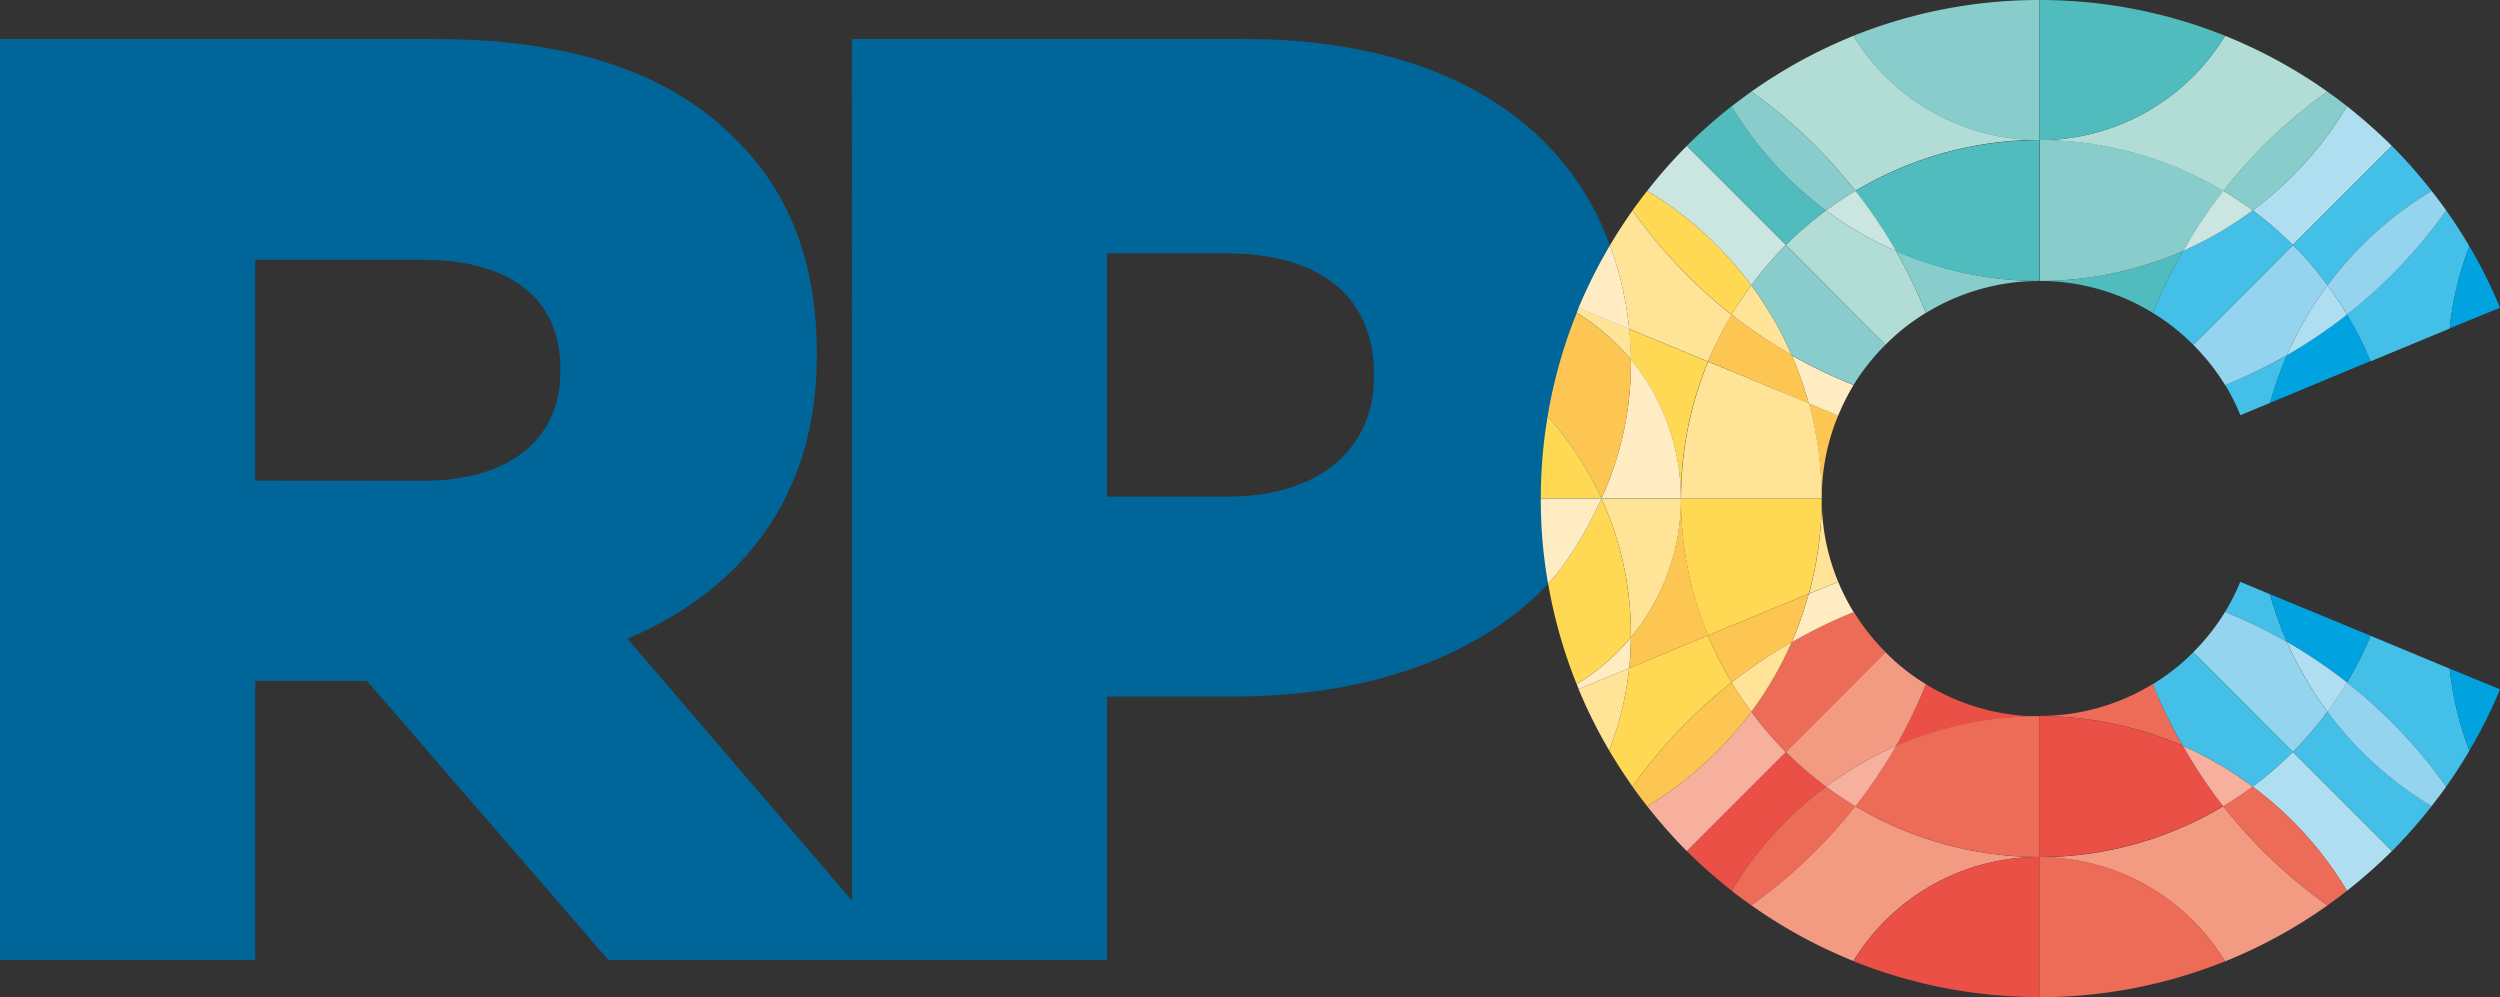 <svg xmlns="http://www.w3.org/2000/svg" viewBox="0 0 588.62 234.76"><rect x="0" y="0" width="588.62" height="234.76" fill="#333333" stroke="none"/><defs><style>.cls-1{fill:#006598;}.cls-2{fill:#43bfe8;}.cls-3{fill:#00a2e0;}.cls-4{fill:#b0def1;}.cls-5{fill:#94d4ee;}.cls-6{fill:#ea5045;}.cls-7{fill:#ed6c57;}.cls-8{fill:#f6b09d;}.cls-9{fill:#f39a83;}.cls-10{fill:#ffecc2;}.cls-11{fill:#ffe396;}.cls-12{fill:#fdc652;}.cls-13{fill:#ffd854;}.cls-14{fill:#89cccc;}.cls-15{fill:#50bcbd;}.cls-16{fill:#cbe6e1;}.cls-17{fill:#b2dcd6;}</style></defs><g id="Camada_2" data-name="Camada 2"><g id="Camada_1-2" data-name="Camada 1"><path class="cls-1" d="M0,9.19H102.5c33.15,0,56.07,8.65,70.61,23.53,12.71,12.37,19.21,29.09,19.21,50.49v.6c0,33.12-17.64,55.13-44.58,66.58L212.58,226H143.21l-56.8-65.67H60.09V226H0Zm99.71,104c20.45,0,32.23-9.94,32.23-25.72v-.63c0-17-12.4-25.68-32.53-25.68H60.09v52Z"/><path class="cls-1" d="M200.57,9.19h92.87c54.82,0,90.14,28.17,90.14,76.15V86c0,51.11-39.34,78-93.22,78H260.61V226h-60Zm88.54,107.74c21.37,0,34.38-11.15,34.38-28.19v-.61c0-18.57-13-28.47-34.69-28.47H260.61v57.27Z"/><path class="cls-2" d="M527.49,97.76l7-2.9a84.14,84.14,0,0,1,4-11.24,122.23,122.23,0,0,1-14.57,7A50.83,50.83,0,0,1,527.49,97.76Z"/><path class="cls-2" d="M523.89,144.06a121,121,0,0,1,14.57,7.09,85.15,85.15,0,0,1-4-11.24l-7-2.92A49.94,49.94,0,0,1,523.89,144.06Z"/><path class="cls-2" d="M558.14,149.69a82,82,0,0,1-5.55,11,118.37,118.37,0,0,1,23.35,24.53c1.94-2.75,3.78-5.58,5.48-8.5a75.06,75.06,0,0,1-4.65-19.28Z"/><path class="cls-2" d="M552.59,74.08a82.18,82.18,0,0,1,5.55,11l18.63-7.72A75.31,75.31,0,0,1,581.42,58c-1.7-2.93-3.54-5.73-5.48-8.47A119.12,119.12,0,0,1,552.59,74.08Z"/><path class="cls-3" d="M534.47,94.86,558.14,85a82.18,82.18,0,0,0-5.55-11,119.74,119.74,0,0,1-14.13,9.54A84.14,84.14,0,0,0,534.47,94.86Z"/><path class="cls-3" d="M538.46,151.15a119.66,119.66,0,0,1,14.13,9.53,82,82,0,0,0,5.55-11l-23.67-9.78A85.15,85.15,0,0,0,538.46,151.15Z"/><path class="cls-4" d="M539.83,57.69l23.34-23.33A129.41,129.41,0,0,0,552.59,25a85.13,85.13,0,0,1-22.21,24.54A84.14,84.14,0,0,1,539.83,57.69Z"/><path class="cls-2" d="M548,67.19a85.29,85.29,0,0,1,24.51-22.25,119.91,119.91,0,0,0-9.32-10.58L539.83,57.69A81.18,81.18,0,0,1,548,67.19Z"/><path class="cls-5" d="M538.46,83.62A82.35,82.35,0,0,1,548,67.19a81.18,81.18,0,0,0-8.15-9.5L516.39,81.18a51.48,51.48,0,0,1,7.5,9.48A122.23,122.23,0,0,0,538.46,83.62Z"/><path class="cls-2" d="M506.87,73.67a49.29,49.29,0,0,1,9.52,7.51l23.44-23.49a84.14,84.14,0,0,0-9.45-8.14A85.43,85.43,0,0,1,514,59.08,111.66,111.66,0,0,0,506.87,73.67Z"/><path class="cls-5" d="M548,67.19a71.24,71.24,0,0,1,4.61,6.89,119.12,119.12,0,0,0,23.35-24.53c-1.11-1.58-2.26-3.08-3.45-4.61A85.29,85.29,0,0,0,548,67.19Z"/><path class="cls-4" d="M538.46,83.62a119.74,119.74,0,0,0,14.13-9.54A71.24,71.24,0,0,0,548,67.19,82.35,82.35,0,0,0,538.46,83.62Z"/><path class="cls-6" d="M453.45,161.09a116.57,116.57,0,0,1-7.05,14.57,84.15,84.15,0,0,1,33.75-7h0A50.87,50.87,0,0,1,453.45,161.09Z"/><path class="cls-7" d="M480.18,168.61h0a84.43,84.43,0,0,1,33.77,7,110.79,110.79,0,0,1-7.08-14.57,50.81,50.81,0,0,1-26.69,7.52Z"/><path class="cls-2" d="M548,167.57a80.17,80.17,0,0,1-8.15,9.48l23.34,23.34a119.78,119.78,0,0,0,9.32-10.57A85.29,85.29,0,0,1,548,167.57Z"/><path class="cls-4" d="M530.38,185.21a84.93,84.93,0,0,1,22.21,24.52,123.88,123.88,0,0,0,10.58-9.34l-23.34-23.34A85.36,85.36,0,0,1,530.38,185.21Z"/><path class="cls-5" d="M523.89,144.06a50.7,50.7,0,0,1-7.5,9.51l23.44,23.48a80.17,80.17,0,0,0,8.15-9.48,84.41,84.41,0,0,1-9.52-16.42A121,121,0,0,0,523.89,144.06Z"/><path class="cls-2" d="M539.83,177.05l-23.44-23.48a49.34,49.34,0,0,1-9.52,7.52A110.79,110.79,0,0,0,514,175.66a85,85,0,0,1,16.43,9.55A85.36,85.36,0,0,0,539.83,177.05Z"/><path class="cls-5" d="M572.49,189.82c1.19-1.54,2.34-3,3.45-4.61a118.37,118.37,0,0,0-23.35-24.53,73.79,73.79,0,0,1-4.61,6.89A85.29,85.29,0,0,0,572.49,189.82Z"/><path class="cls-4" d="M548,167.57a73.79,73.79,0,0,0,4.61-6.89,119.66,119.66,0,0,0-14.13-9.53A84.41,84.41,0,0,0,548,167.57Z"/><path class="cls-6" d="M420.49,177.05l-23.34,23.34a128.81,128.81,0,0,0,10.57,9.33,84.52,84.52,0,0,1,22.21-24.52A87.18,87.18,0,0,1,420.49,177.05Z"/><path class="cls-8" d="M412.35,167.57a85.32,85.32,0,0,1-24.52,22.25,119.78,119.78,0,0,0,9.32,10.57l23.34-23.34A81,81,0,0,1,412.35,167.57Z"/><path class="cls-7" d="M421.85,151.15a83.82,83.82,0,0,1-9.5,16.42,81,81,0,0,0,8.14,9.48L444,153.57a50,50,0,0,1-7.53-9.51A117.4,117.4,0,0,0,421.85,151.15Z"/><path class="cls-9" d="M453.45,161.09a48.92,48.92,0,0,1-9.5-7.52l-23.46,23.48a87.18,87.18,0,0,0,9.44,8.15,85,85,0,0,1,16.47-9.54A116.57,116.57,0,0,0,453.45,161.09Z"/><path class="cls-9" d="M480.15,201.78h0a84.15,84.15,0,0,1-43.33-12,118.48,118.48,0,0,1-24.5,23.35,117.81,117.81,0,0,0,24.07,13.14A51.18,51.18,0,0,1,480.15,201.78Z"/><path class="cls-9" d="M523.47,189.82a84.11,84.11,0,0,1-43.29,12h0a51.17,51.17,0,0,1,43.71,24.54A117.79,117.79,0,0,0,548,213.17,118.53,118.53,0,0,1,523.47,189.82Z"/><path class="cls-6" d="M480.18,168.61v33.16h0a84.11,84.11,0,0,0,43.29-12A117.16,117.16,0,0,1,514,175.66,84.43,84.43,0,0,0,480.18,168.61Z"/><path class="cls-7" d="M480.15,168.61a84.15,84.15,0,0,0-33.75,7,118.18,118.18,0,0,1-9.55,14.16,84.15,84.15,0,0,0,43.33,12V168.61Z"/><path class="cls-7" d="M530.38,185.21c-2.22,1.62-4.54,3.2-6.91,4.61A118.53,118.53,0,0,0,548,213.17c1.57-1.14,3.11-2.26,4.61-3.44A84.93,84.93,0,0,0,530.38,185.21Z"/><path class="cls-8" d="M523.47,189.82c2.37-1.41,4.69-3,6.91-4.61A85,85,0,0,0,514,175.66,117.16,117.16,0,0,0,523.47,189.82Z"/><path class="cls-7" d="M436.85,189.82c-2.37-1.42-4.69-3-6.92-4.62a84.52,84.52,0,0,0-22.21,24.52c1.5,1.18,3,2.31,4.63,3.45A118.48,118.48,0,0,0,436.85,189.82Z"/><path class="cls-8" d="M429.93,185.2c2.23,1.63,4.55,3.2,6.92,4.62a118.18,118.18,0,0,0,9.55-14.16A85,85,0,0,0,429.93,185.2Z"/><path class="cls-6" d="M480.15,201.78a51.18,51.18,0,0,0-43.73,24.53,117.42,117.42,0,0,0,43.76,8.45v-33Z"/><path class="cls-7" d="M480.18,201.78v33h0a117.23,117.23,0,0,0,43.71-8.44A51.17,51.17,0,0,0,480.18,201.78Z"/><path class="cls-3" d="M588.62,72.46A111,111,0,0,0,581.42,58a75.31,75.31,0,0,0-4.65,19.3Z"/><path class="cls-3" d="M581.42,176.71a110.67,110.67,0,0,0,7.2-14.41l-11.85-4.87A75.06,75.06,0,0,0,581.42,176.71Z"/><path class="cls-10" d="M432.8,137l-6.93,2.84a86.28,86.28,0,0,1-4,11.36,117.26,117.26,0,0,1,14.56-7.09A52.17,52.17,0,0,1,432.8,137Z"/><path class="cls-11" d="M428.92,117.39h0a83.55,83.55,0,0,1-3,22.4L432.8,137A51.27,51.27,0,0,1,428.92,117.39Z"/><path class="cls-12" d="M428.92,117.37a50.93,50.93,0,0,1,3.88-19.56L425.87,95a83.47,83.47,0,0,1,3,22.42v0h0Z"/><path class="cls-10" d="M436.42,90.66a117,117,0,0,1-14.56-7,85.45,85.45,0,0,1,4,11.33l6.93,2.86A54.46,54.46,0,0,1,436.42,90.66Z"/><path class="cls-13" d="M395.75,117.39h0v0a84.36,84.36,0,0,1,6.39-32.25l-18.57-7.69c.23,2.38.36,4.81.39,7.24a51.17,51.17,0,0,1,11.78,32.7Z"/><path class="cls-13" d="M407.72,160.68a81.86,81.86,0,0,1-5.57-11.07l-18.58,7.72a75.45,75.45,0,0,1-4.68,19.38c1.7,2.91,3.56,5.73,5.48,8.49A117.34,117.34,0,0,1,407.72,160.68Z"/><path class="cls-12" d="M395.75,117.39A51.17,51.17,0,0,1,384,150.09c0,2.44-.16,4.86-.4,7.24l18.58-7.72a84.09,84.09,0,0,1-6.39-32.22Z"/><path class="cls-12" d="M421.86,83.62a119.46,119.46,0,0,1-14.14-9.54,80.35,80.35,0,0,0-5.57,11L425.87,95A85.45,85.45,0,0,0,421.86,83.62Z"/><path class="cls-13" d="M428.91,117.39H395.76a84.09,84.09,0,0,0,6.39,32.22l23.72-9.82A83.55,83.55,0,0,0,428.91,117.39Z"/><path class="cls-12" d="M425.87,139.79l-23.72,9.82a81.86,81.86,0,0,0,5.57,11.07,118.18,118.18,0,0,1,14.14-9.53A86.28,86.28,0,0,0,425.87,139.79Z"/><path class="cls-11" d="M395.76,117.39h33.15v0a83.47,83.47,0,0,0-3-22.42l-23.72-9.83a84.36,84.36,0,0,0-6.39,32.25Z"/><path class="cls-10" d="M395.75,117.37A51.17,51.17,0,0,0,384,84.67c0,.3,0,.57,0,.81a76.47,76.47,0,0,1-6.93,31.89s0,0,0,0h18.68Z"/><path class="cls-11" d="M377.07,117.39A76.48,76.48,0,0,1,384,149.25c0,.28,0,.52,0,.84a51.17,51.17,0,0,0,11.78-32.7Z"/><path class="cls-13" d="M387.83,44.94c-1.2,1.53-2.35,3.05-3.46,4.62a117.84,117.84,0,0,0,23.35,24.52,71.41,71.41,0,0,1,4.63-6.89A85.32,85.32,0,0,0,387.83,44.94Z"/><path class="cls-11" d="M412.35,67.19a71.41,71.41,0,0,0-4.63,6.89,119.46,119.46,0,0,0,14.14,9.54A83.86,83.86,0,0,0,412.35,67.19Z"/><path class="cls-12" d="M412.35,167.57a74,74,0,0,1-4.63-6.89,117.34,117.34,0,0,0-23.35,24.52c1.11,1.57,2.26,3.08,3.46,4.62A85.32,85.32,0,0,0,412.35,167.57Z"/><path class="cls-11" d="M421.86,151.15a118.18,118.18,0,0,0-14.14,9.53,74,74,0,0,0,4.63,6.89A84.37,84.37,0,0,0,421.86,151.15Z"/><path class="cls-11" d="M384.37,49.56c-1.87,2.67-3.68,5.4-5.32,8.22a78.81,78.81,0,0,1,4.53,19.65l18.57,7.69a80.35,80.35,0,0,1,5.57-11A117.84,117.84,0,0,1,384.37,49.56Z"/><path class="cls-11" d="M384,84.67c0-2.43-.16-4.86-.39-7.24l-11.91-5-.46,1.2A51.74,51.74,0,0,1,384,84.67Z"/><path class="cls-12" d="M384,85.48c0-.24,0-.51,0-.81a51.74,51.74,0,0,0-12.76-11A115.53,115.53,0,0,0,364.39,98a77.51,77.51,0,0,1,12.67,19.36A76.47,76.47,0,0,0,384,85.48Z"/><path class="cls-10" d="M384,150.09a52.38,52.38,0,0,1-12.76,11c.17.4.31.8.46,1.15l11.9-4.91C383.81,155,383.94,152.53,384,150.09Z"/><path class="cls-11" d="M371.67,162.24a116.86,116.86,0,0,0,7.22,14.47,75.45,75.45,0,0,0,4.68-19.38Z"/><path class="cls-13" d="M377.07,117.39h0c-3.25,7.07-7.41,14.34-12.56,20.07a117.58,117.58,0,0,0,6.71,23.63,52.38,52.38,0,0,0,12.76-11c0-.32,0-.56,0-.84A76.48,76.48,0,0,0,377.07,117.39Z"/><path class="cls-13" d="M377.06,117.37A77.51,77.51,0,0,0,364.39,98a115.75,115.75,0,0,0-1.61,19.36v0h14.28Z"/><path class="cls-14" d="M480.18,66.15h0a84.58,84.58,0,0,1-33.76-7.06,115.38,115.38,0,0,1,7.06,14.58,51,51,0,0,1,26.73-7.52Z"/><path class="cls-15" d="M480.18,66.15a50.81,50.81,0,0,1,26.69,7.52A111.66,111.66,0,0,1,514,59.08a84.61,84.61,0,0,1-33.77,7.07Z"/><path class="cls-15" d="M429.93,49.56A84.56,84.56,0,0,1,407.72,25a125.59,125.59,0,0,0-10.57,9.33l23.34,23.33A85.9,85.9,0,0,1,429.93,49.56Z"/><path class="cls-16" d="M412.35,67.19a81.09,81.09,0,0,1,8.14-9.5L397.15,34.36a119.91,119.91,0,0,0-9.32,10.58A85.32,85.32,0,0,1,412.35,67.19Z"/><path class="cls-17" d="M420.49,57.69l23.43,23.49a49.66,49.66,0,0,1,9.53-7.51,115.38,115.38,0,0,0-7.06-14.58,85.14,85.14,0,0,1-16.46-9.53A85.9,85.9,0,0,0,420.49,57.69Z"/><path class="cls-14" d="M443.92,81.18,420.49,57.69a81.09,81.09,0,0,0-8.14,9.5,83.86,83.86,0,0,1,9.51,16.43,116.29,116.29,0,0,0,14.56,7A51.91,51.91,0,0,1,443.92,81.18Z"/><path class="cls-17" d="M480.18,33h0a84.22,84.22,0,0,1,43.29,12A118.32,118.32,0,0,1,548,21.58,117.79,117.79,0,0,0,523.89,8.43,51.2,51.2,0,0,1,480.18,33Z"/><path class="cls-17" d="M436.85,44.94a84.26,84.26,0,0,1,43.33-12h0A51.14,51.14,0,0,1,436.42,8.43a118.34,118.34,0,0,0-24.07,13.15A118.27,118.27,0,0,1,436.85,44.94Z"/><path class="cls-14" d="M514,59.08a114.62,114.62,0,0,1,9.52-14.14,84.22,84.22,0,0,0-43.29-12h0V66.15A84.61,84.61,0,0,0,514,59.08Z"/><path class="cls-15" d="M480.15,66.15h0V33a84.26,84.26,0,0,0-43.33,12,114.51,114.51,0,0,1,9.54,14.15A84.58,84.58,0,0,0,480.15,66.15Z"/><path class="cls-14" d="M523.47,44.94c2.37,1.41,4.69,3,6.91,4.61A85.13,85.13,0,0,0,552.59,25c-1.5-1.17-3-2.29-4.61-3.43A118.32,118.32,0,0,0,523.47,44.94Z"/><path class="cls-16" d="M530.38,49.55c-2.22-1.63-4.54-3.2-6.91-4.61A114.62,114.62,0,0,0,514,59.08,85.43,85.43,0,0,0,530.38,49.55Z"/><path class="cls-14" d="M429.93,49.56c2.23-1.63,4.55-3.2,6.92-4.62a118.27,118.27,0,0,0-24.5-23.36c-1.58,1.15-3.13,2.27-4.63,3.45A84.56,84.56,0,0,0,429.93,49.56Z"/><path class="cls-16" d="M436.85,44.94c-2.37,1.42-4.69,3-6.92,4.62a85.14,85.14,0,0,0,16.46,9.53A114.51,114.51,0,0,0,436.85,44.94Z"/><path class="cls-15" d="M523.89,8.43A117.22,117.22,0,0,0,480.18,0h0V33A51.2,51.2,0,0,0,523.89,8.43Z"/><path class="cls-14" d="M480.15,33h0V0a117.6,117.6,0,0,0-43.76,8.43A51.14,51.14,0,0,0,480.15,33Z"/><path class="cls-10" d="M362.78,117.39a112.36,112.36,0,0,0,1.72,20.07h0c5.15-5.73,9.31-13,12.56-20.07Z"/><path class="cls-10" d="M379.05,57.78h0a122.22,122.22,0,0,0-7.38,14.69l11.91,5A78.81,78.81,0,0,0,379.05,57.78Z"/></g></g></svg>